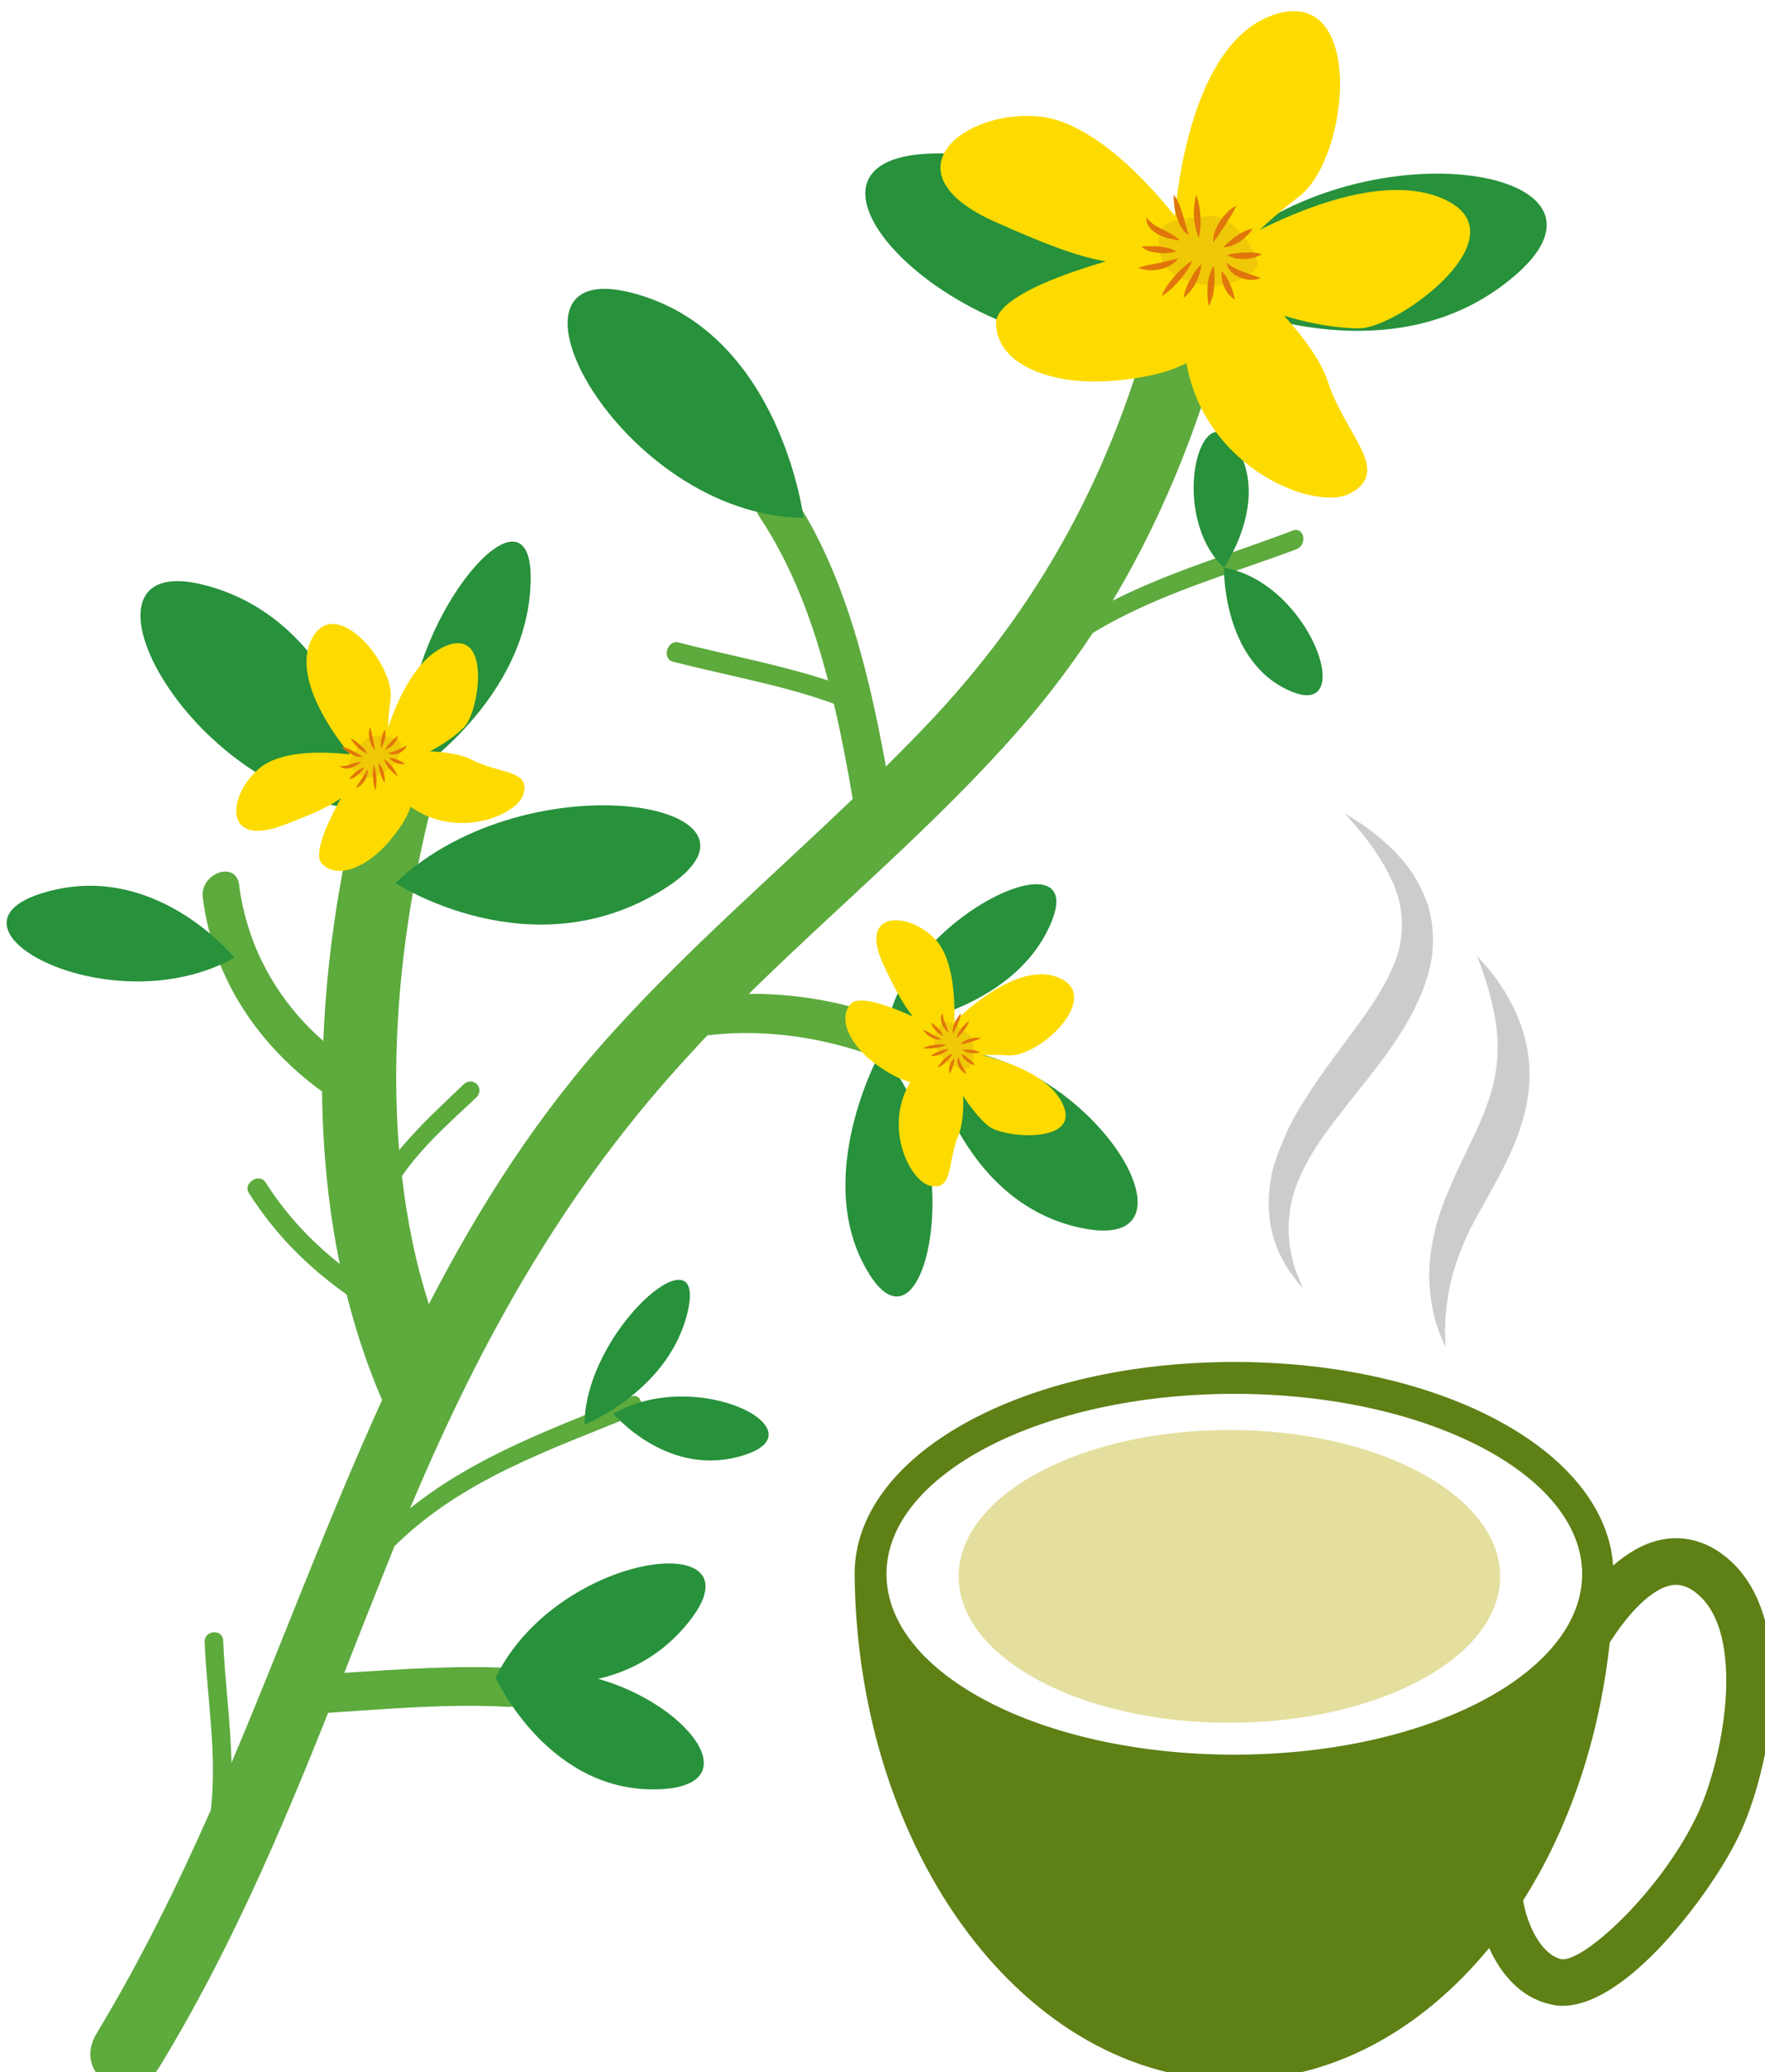 <?xml version="1.0" encoding="UTF-8" standalone="no"?>
<!-- Created with Inkscape (http://www.inkscape.org/) -->

<svg
   xmlns:dc="http://purl.org/dc/elements/1.1/"
   xmlns:cc="http://creativecommons.org/ns#"
   xmlns:rdf="http://www.w3.org/1999/02/22-rdf-syntax-ns#"
   xmlns:svg="http://www.w3.org/2000/svg"
   xmlns="http://www.w3.org/2000/svg"
   xmlns:sodipodi="http://sodipodi.sourceforge.net/DTD/sodipodi-0.dtd"
   xmlns:inkscape="http://www.inkscape.org/namespaces/inkscape"
   width="734.537mm"
   height="861.863mm"
   viewBox="0 0 734.537 861.862"
   version="1.1"
   id="svg8"
   inkscape:version="0.92.4 (5da689c313, 2019-01-14)"
   sodipodi:docname="Čaj třezalka nať.svg">
  <defs
     id="defs2">
    <style
       type="text/css"
       id="style2"><![CDATA[
    .fil4 {fill:#9C572E;fill-rule:nonzero}
    .fil5 {fill:#AF6E4E;fill-rule:nonzero}
    .fil2 {fill:#B6795C;fill-rule:nonzero}
    .fil6 {fill:#B89479;fill-rule:nonzero}
    .fil3 {fill:#E5AC81;fill-rule:nonzero}
    .fil0 {fill:#EFDBA8;fill-rule:nonzero}
    .fil1 {fill:#F4E7C9;fill-rule:nonzero}
   ]]></style>
    <style
       type="text/css"
       id="style2-5"><![CDATA[
    .fil0 {fill:#041928;fill-rule:nonzero}
    .fil1 {fill:#777167;fill-rule:nonzero}
   ]]></style>
    <style
       type="text/css"
       id="style2-51"><![CDATA[
    .fil1 {fill:#E6CEA3;fill-rule:nonzero}
    .fil0 {fill:#F7EEB7;fill-rule:nonzero}
   ]]></style>
    <style
       type="text/css"
       id="style2-9"><![CDATA[
    .fil1 {fill:#777167;fill-rule:nonzero}
    .fil0 {fill:#854D10;fill-rule:nonzero}
   ]]></style>
    <style
       type="text/css"
       id="style2-95"><![CDATA[
    .fil0 {fill:#631F34;fill-rule:nonzero}
    .fil1 {fill:#777167;fill-rule:nonzero}
   ]]></style>
    <style
       type="text/css"
       id="style2-7"><![CDATA[
    .fil1 {fill:#7C4411;fill-rule:nonzero}
    .fil2 {fill:#A0612D;fill-rule:nonzero}
    .fil0 {fill:#EDD9B2;fill-rule:nonzero}
    .fil3 {fill:#F4E9D7;fill-rule:nonzero}
   ]]></style>
    <style
       type="text/css"
       id="style2-0"><![CDATA[
    .fil3 {fill:#965E38;fill-rule:nonzero}
    .fil2 {fill:#BF8E6D;fill-rule:nonzero}
    .fil1 {fill:#D17E11;fill-rule:nonzero}
    .fil0 {fill:#FC9C11;fill-rule:nonzero}
    .fil4 {fill:#FF722C;fill-rule:nonzero}
   ]]></style>
    <style
       type="text/css"
       id="style2-70"><![CDATA[
    .fil6 {fill:#2B2A29}
    .fil3 {fill:#73A340}
    .fil2 {fill:#8EC458}
    .fil5 {fill:#C9321C}
    .fil1 {fill:#E8B313}
    .fil0 {fill:#EFB3A9}
    .fil4 {fill:#FC4218}
    .fil8 {fill:#653F32;fill-rule:nonzero}
    .fil7 {fill:#BA8E5D;fill-rule:nonzero}
   ]]></style>
    <style
       type="text/css"
       id="style2-52"><![CDATA[
    .fil5 {fill:#280604;fill-rule:nonzero}
    .fil3 {fill:#351302;fill-rule:nonzero}
    .fil4 {fill:#51180F;fill-rule:nonzero}
    .fil1 {fill:#59180E;fill-rule:nonzero}
    .fil2 {fill:#59250E;fill-rule:nonzero}
    .fil0 {fill:#843523;fill-rule:nonzero}
   ]]></style>
    <style
       type="text/css"
       id="style2-1"><![CDATA[
    .fil1 {fill:#BC976C;fill-rule:nonzero}
    .fil0 {fill:#CCAA79;fill-rule:nonzero}
    .fil3 {fill:#CCAA7A;fill-rule:nonzero}
    .fil11 {fill:#CEBCAA;fill-rule:nonzero}
    .fil2 {fill:#D7B985;fill-rule:nonzero}
    .fil10 {fill:#E0BF2D;fill-rule:nonzero}
    .fil5 {fill:#E0D2C1;fill-rule:nonzero}
    .fil8 {fill:#E8C142;fill-rule:nonzero}
    .fil6 {fill:#EDDECE;fill-rule:nonzero}
    .fil7 {fill:#F0DE8B;fill-rule:nonzero}
    .fil9 {fill:#F4E9E1;fill-rule:nonzero}
    .fil4 {fill:white;fill-rule:nonzero}
   ]]></style>
    <style
       type="text/css"
       id="style2-97"><![CDATA[
    .fil2 {fill:#63310F;fill-rule:nonzero}
    .fil0 {fill:#804215;fill-rule:nonzero}
    .fil1 {fill:#CE9E7E;fill-rule:nonzero}
   ]]></style>
    <style
       type="text/css"
       id="style2-91"><![CDATA[
    .fil6 {fill:#1C0F00;fill-rule:nonzero}
    .fil8 {fill:#3A1B05;fill-rule:nonzero}
    .fil3 {fill:#42210B;fill-rule:nonzero}
    .fil7 {fill:#542A0A;fill-rule:nonzero}
    .fil2 {fill:#5E3316;fill-rule:nonzero}
    .fil5 {fill:#CEBCAA;fill-rule:nonzero}
    .fil0 {fill:#E0D2C1;fill-rule:nonzero}
    .fil1 {fill:#EDDECE;fill-rule:nonzero}
    .fil4 {fill:#F4E9E1;fill-rule:nonzero}
   ]]></style>
    <style
       type="text/css"
       id="style2-08"><![CDATA[
    .fil0 {fill:#56210A;fill-rule:nonzero}
    .fil1 {fill:#84503E;fill-rule:nonzero}
    .fil4 {fill:#C2862E;fill-rule:nonzero}
    .fil3 {fill:#FCCC7E;fill-rule:nonzero}
    .fil5 {fill:#FFE1B6;fill-rule:nonzero}
    .fil2 {fill:#AD857D;fill-rule:nonzero;}
   ]]></style>
    <style
       type="text/css"
       id="style2-2"><![CDATA[
    .fil1 {fill:#CE9C5F;fill-rule:nonzero}
    .fil0 {fill:#E2BF7F;fill-rule:nonzero}
   ]]></style>
    <style
       type="text/css"
       id="style2-8"><![CDATA[
    .str0 {stroke:white;stroke-width:70.56}
    .fil1 {fill:#63441E;fill-rule:nonzero}
    .fil2 {fill:#A37440;fill-rule:nonzero}
    .fil4 {fill:#C4B73B;fill-rule:nonzero}
    .fil5 {fill:#D8CA68;fill-rule:nonzero}
    .fil3 {fill:#E8CB9C;fill-rule:nonzero}
    .fil6 {fill:#F4DDBD;fill-rule:nonzero}
    .fil0 {fill:white;fill-rule:nonzero}
   ]]></style>
    <style
       type="text/css"
       id="style2-19">
   <![CDATA[
    .fil0 {fill:#E4DF9E;fill-rule:nonzero}
    .fil1 {fill:#5E8015;fill-rule:nonzero}
    .fil2 {fill:#CCCCCC;fill-rule:nonzero}
    .fil5 {fill:#E0760B;fill-rule:nonzero}
    .fil4 {fill:#EFC807;fill-rule:nonzero}
    .fil3 {fill:#FDDB00;fill-rule:nonzero}
   ]]>
  </style>
    <style
       id="style1271"
       type="text/css">
   <![CDATA[
    .fil1 {fill:#009933}
    .fil2 {fill:#3737B0}
    .fil6 {fill:#49602E}
    .fil0 {fill:#663333}
    .fil7 {fill:#697F4B}
    .fil3 {fill:#B0B0FC}
    .fil5 {fill:#F5DBAB}
    .fil4 {fill:#F7E9CF}
   ]]>
  </style>
    <style
       type="text/css"
       id="style2-04">
   <![CDATA[
    .fil0 {fill:#E4DF9E;fill-rule:nonzero}
    .fil1 {fill:#5E8015;fill-rule:nonzero}
    .fil2 {fill:#CCCCCC;fill-rule:nonzero}
    .fil5 {fill:#E0760B;fill-rule:nonzero}
    .fil4 {fill:#EFC807;fill-rule:nonzero}
    .fil3 {fill:#FDDB00;fill-rule:nonzero}
   ]]>
  </style>
  </defs>
  <sodipodi:namedview
     id="base"
     pagecolor="#ffffff"
     bordercolor="#666666"
     borderopacity="1.0"
     inkscape:pageopacity="0.0"
     inkscape:pageshadow="2"
     inkscape:zoom="0.12374369"
     inkscape:cx="2634.5536"
     inkscape:cy="1649.2409"
     inkscape:document-units="mm"
     inkscape:current-layer="Vrstva_x0020_1-5"
     showgrid="false"
     inkscape:window-width="1920"
     inkscape:window-height="1001"
     inkscape:window-x="-9"
     inkscape:window-y="-9"
     inkscape:window-maximized="1" />
  <g
     inkscape:label="Vrstva 1"
     inkscape:groupmode="layer"
     id="layer1"
     transform="translate(1076.569,436.558)">
    <g
       transform="matrix(0.265,0,0,0.265,-2822.124,-3578.909)"
       id="Vrstva_x0020_1">
      <g
         id="_836759704" />
      <g
         transform="matrix(0.591,0,0,0.591,1981.232,4977.05)"
         id="Vrstva_x0020_1-1">
<path
   d="m 10948.293,12533.29 c 0,0 -237.542,-511.002 -696.593,-482.013 -460.175,29.025 172,644.632 696.593,482.013 z"
   style="fill:#27913b;fill-rule:nonzero;stroke-width:1.124"
   id="path9-1"
   class="fil1"
   inkscape:connector-curvature="0" />
<path
   d="m 10696.936,13323.619 c 171.368,-103.624 358.558,-153.782 540.567,-222.083 31.48,-11.747 20.87,-61.631 -9.649,-49.607 -160.153,61.066 -323.435,107.702 -478.13,185.95 144.459,-241.454 245.005,-503.878 312.195,-776.948 31.869,-132.35 -157.061,-170.106 -190.168,-37.073 -104.462,427.799 -290.53,795.675 -596.017,1122.918 -42.126,45.104 -84.66,88.009 -128.432,131.598 -46.308,-254.763 -110.598,-515.746 -247.257,-720.561 -35.056,-51.721 -123.777,7.021 -88.444,57.781 85.719,128.749 141.588,278.039 181.921,434.303 -129.305,-42.44 -264.829,-66.898 -397.586,-100.966 -30.066,-7.618 -44.733,43.313 -14.667,50.93 142.366,36.835 289.291,61.455 427.783,111.743 19.605,83.694 35.774,168.479 50.021,252.711 -210.034,201.757 -430.346,392.229 -628.048,608.984 -206.236,224.704 -364.031,472.723 -498.226,732.742 -35.212,-109.001 -58.323,-223.883 -71.679,-340.118 55.248,-79.829 127.356,-142.315 197.411,-208.514 24.638,-24.124 -8.12,-58.532 -33.718,-34.685 -59.047,56.881 -119.462,111.288 -170.966,174.504 -26.399,-316.672 15.374,-653.257 98.438,-963.381 35.029,-132.481 -153.901,-170.237 -189.206,-36.796 -62.017,229.813 -101.394,471.348 -110.821,710.062 -118.875,-103.956 -201.958,-245.474 -223.856,-415.16 -8.381,-64.852 -104.743,-30.163 -96.362,34.689 28.111,220.385 151.785,394.405 316.916,514.803 1.734,156.595 16.659,310.745 47.121,457.922 -76.246,-60.461 -142.446,-130.516 -197.621,-217.168 -16.567,-25.584 -61.27,3.169 -43.741,29.029 70.098,110.722 156.869,196.067 259.599,269.357 24.249,96.478 55.37,190.773 94.195,280.001 -143.926,315.492 -264.251,642.984 -400.358,963.85 -1.971,-108.794 -17.541,-217.342 -21.987,-324.767 -1.031,-32.557 -51.177,-28.266 -49.185,4.567 6.015,145.341 33.448,295.808 16.516,444.947 -89.432,202.146 -187.235,400.84 -302.467,591.394 -72.637,118.528 95.031,208.437 166.706,89.632 181.664,-298.381 319.14,-616.771 447.283,-938.889 159.086,-10.383 319.278,-24.608 475.989,-15.902 62.215,4.388 92.786,-98.157 29.333,-101.861 -153.274,-9.798 -307.555,1.968 -462.243,11.535 40.05,-102.937 81.06,-205.597 122.07,-308.258 3.728,-9.332 7.457,-18.665 11.185,-27.998 180.314,-178.055 416.327,-256.82 638.218,-347.977 30.519,-12.024 19.909,-61.908 -10.887,-48.923 -200.443,81.724 -411.31,156.283 -585.913,296.438 190.225,-450.97 414.69,-854.618 755.969,-1219.423 10.877,-12.477 22.716,-24.677 34.554,-36.877 234.669,-27.12 465.704,41.493 654.744,158.369 52.268,31.703 105.348,-62.279 53.08,-93.981 -173.126,-107.091 -383.005,-176.896 -598.118,-174.323 238.123,-234.253 495.158,-447.45 716.699,-700.006 72.837,-83.089 138.264,-169.352 197.24,-258.514 z"
   style="fill:#5daa3d;fill-rule:nonzero"
   id="path7"
   class="fil0"
   inkscape:connector-curvature="0" />
<path
   d="m 9928.491,13018.036 c 0,0 -61.736,-497.513 -458.361,-598.202 -397.586,-100.965 -30.22,592.787 458.361,598.202 z"
   style="fill:#27913b;fill-rule:nonzero"
   id="path9"
   class="fil1"
   inkscape:connector-curvature="0" />
<path
   d="m 11045.508,13150.311 c 0,0 -5.191,249.299 176.237,327.561 181.151,79.223 53.898,-288.345 -176.237,-327.561 z"
   style="fill:#27913b;fill-rule:nonzero"
   id="path15"
   class="fil1"
   inkscape:connector-curvature="0" />
<path
   d="m 9423.395,15397.171 c 0,0 147.159,175.579 349.493,108.97 202.058,-65.649 -129.725,-236.12 -349.493,-108.97 z"
   style="fill:#27913b;fill-rule:nonzero"
   id="path17"
   class="fil1"
   inkscape:connector-curvature="0" />
<path
   d="m 9346.412,15425.993 c 0,0 230.408,-91.825 275.637,-306.701 45.228,-214.875 -274.567,57.256 -275.637,306.701 z"
   style="fill:#27913b;fill-rule:nonzero"
   id="path19"
   class="fil1"
   inkscape:connector-curvature="0" />
<path
   d="m 8793.092,13795.189 c 0,0 -60.498,-498.196 -458.084,-599.162 -397.586,-100.966 -29.536,594.024 458.084,599.162 z"
   style="fill:#27913b;fill-rule:nonzero"
   id="path21"
   class="fil1"
   inkscape:connector-curvature="0" />
<path
   d="m 8843.789,13987.738 c 0,0 362.412,237.566 714.657,15.365 352.245,-222.202 -356.81,-354.587 -714.657,-15.365 z"
   style="fill:#27913b;fill-rule:nonzero"
   id="path23"
   class="fil1"
   inkscape:connector-curvature="0" />
<path
   d="m 8884.218,13702.798 c 0,0 314.43,-202.912 319.074,-518.97 5.881,-316.742 -389.631,167.729 -319.074,518.97 z"
   style="fill:#27913b;fill-rule:nonzero"
   id="path25"
   class="fil1"
   inkscape:connector-curvature="0" />
<path
   d="m 8416.182,14186.156 c 0,0 -213.182,-264.315 -511.587,-171.258 -299.366,92.781 184.563,352.853 511.587,171.258 z"
   style="fill:#27913b;fill-rule:nonzero"
   id="path27"
   class="fil1"
   inkscape:connector-curvature="0" />
<path
   d="m 9110.26,16097.882 c 0,0 143.157,315.954 445.531,295.844 303.611,-20.795 -96.281,-399.235 -445.531,-295.844 z"
   style="fill:#27913b;fill-rule:nonzero"
   id="path29"
   class="fil1"
   inkscape:connector-curvature="0" />
<path
   d="m 10256.176,14427.768 c 0,0 77.293,414.579 420.151,477.931 343.819,63.629 -3.902,-499.59 -420.151,-477.931 z"
   style="fill:#27913b;fill-rule:nonzero"
   id="path31"
   class="fil1"
   inkscape:connector-curvature="0" />
<path
   d="m 10130.739,14440.555 c 0,0 -184.623,333.951 -28.007,585.099 155.656,250.871 271.331,-349.567 28.007,-585.099 z"
   style="fill:#27913b;fill-rule:nonzero"
   id="path35"
   class="fil1"
   inkscape:connector-curvature="0" />
<path
   d="m 9110.26,16097.882 c 0,0 326.232,94.243 517.298,-153.141 192.013,-247.708 -353.571,-183.184 -517.298,153.141 z"
   style="fill:#27913b;fill-rule:nonzero;stroke-width:1"
   id="path27-0"
   class="fil1"
   inkscape:connector-curvature="0" />
<path
   d="m 11045.508,13150.311 c 0,0 125.011,-179.326 30.726,-324.635 -93.616,-145.875 -179.527,184.123 -30.726,324.635 z"
   style="fill:#27913b;fill-rule:nonzero;stroke-width:0.877"
   id="path15-5"
   class="fil1"
   inkscape:connector-curvature="0" />
<path
   d="m 10150.404,14372.266 c 0,0 335.315,-38.052 436.083,-279.636 101.062,-240.749 -391.001,-16.443 -436.083,279.636 z"
   style="fill:#27913b;fill-rule:nonzero;stroke-width:0.884"
   id="path35-2"
   class="fil1"
   inkscape:connector-curvature="0" />

 
 
 <path
   d="m 10951.686,12412.152 c 0,0 511.591,269.929 868.653,-38.983 357.959,-309.639 -541.068,-419.836 -868.653,38.983 z"
   style="fill:#27913b;fill-rule:nonzero;stroke-width:1.154"
   id="path9-0"
   class="fil1"
   inkscape:connector-curvature="0" />
<g
   transform="matrix(0.396,0.114,-0.114,0.396,8577.533,5603.006)"
   id="Vrstva_x0020_1_0">

  <path
   d="m 10054,13976 c 0,0 -707,-591 -1188,-496 -482,95 -844,623 -79,730 766,108 980,73 1267,-234 z"
   style="fill:#fddb00;fill-rule:nonzero"
   id="path20"
   class="fil3"
   inkscape:connector-curvature="0" />

  <path
   d="m 10207,14003 c 0,0 712,288 925,600 213,312 558,439 341,654 -217,216 -1291,67 -1367,-977 0,0 -89,-282 101,-277 z"
   style="fill:#fddb00;fill-rule:nonzero"
   id="path22"
   class="fil3"
   inkscape:connector-curvature="0" />

  <path
   d="m 9911,13951 c 0,0 -284,-1160 232,-1519 516,-359 729,747 484,1077 -246,330 -292,523 -390,601 0,0 -156,39 -326,-159 z"
   style="fill:#fddb00;fill-rule:nonzero"
   id="path24"
   class="fil3"
   inkscape:connector-curvature="0" />

  <path
   d="m 10186,14048 c 0,0 722,-846 1320,-782 598,63 -24,876 -267,952 -244,75 -902,126 -1053,-170 z"
   style="fill:#fddb00;fill-rule:nonzero"
   id="path26"
   class="fil3"
   inkscape:connector-curvature="0" />

  <path
   d="m 9860,14070 c 0,0 -955,515 -886,764 69,250 442,298 833,148 539,-208 554,-420 561,-597 l -43,-289 z"
   style="fill:#fddb00;fill-rule:nonzero"
   id="path28"
   class="fil3"
   inkscape:connector-curvature="0" />

  <path
   d="m 10126,13787 c -50,14 -265,90 -291,156 -26,65 29,206 110,252 81,46 156,43 273,29 117,-14 271,-145 272,-211 1,-67 -233,-265 -364,-226 z"
   style="fill:#efc807;fill-rule:nonzero"
   id="path30"
   class="fil4"
   inkscape:connector-curvature="0" />

  <path
   d="m 10078,13944 c 0,0 -13,-13 -26,-35 -15,-22 -30,-53 -41,-85 -12,-33 -19,-67 -22,-93 -4,-26 -3,-45 -3,-45 0,0 13,14 25,37 13,22 28,54 38,86 12,32 21,65 25,91 4,26 4,44 4,44 z"
   style="fill:#e0760b;fill-rule:nonzero"
   id="path32"
   class="fil5"
   inkscape:connector-curvature="0" />

  <path
   d="m 10254,13680 c 0,0 -1,5 -2,12 -2,8 -4,20 -7,33 -3,13 -6,27 -11,43 -5,15 -9,32 -14,48 -5,16 -10,33 -15,48 -2,7 -5,15 -7,22 -2,7 -5,13 -7,20 -4,12 -8,23 -11,30 -2,8 -5,12 -5,12 0,0 -1,-4 -3,-12 -1,-8 -4,-20 -5,-33 -1,-14 -1,-30 2,-47 1,-9 2,-17 4,-26 2,-9 5,-18 7,-26 6,-17 12,-35 20,-50 7,-15 15,-29 23,-39 8,-12 16,-20 21,-26 6,-6 10,-9 10,-9 z"
   style="fill:#e0760b;fill-rule:nonzero"
   id="path34"
   class="fil5"
   inkscape:connector-curvature="0" />

  <path
   d="m 10248,13960 c 0,0 6,-16 17,-33 3,-4 7,-9 10,-14 3,-5 7,-10 10,-16 7,-11 15,-21 24,-31 17,-22 37,-41 55,-54 17,-13 31,-19 31,-19 0,0 -3,16 -12,34 -10,20 -24,44 -42,66 -9,11 -20,21 -30,30 -5,5 -10,9 -15,13 -5,3 -10,6 -14,8 -19,11 -34,16 -34,16 z"
   style="fill:#e0760b;fill-rule:nonzero"
   id="path36"
   class="fil5"
   inkscape:connector-curvature="0" />

  <path
   d="m 10285,14002 c 0,0 13,-10 32,-19 5,-2 10,-5 17,-7 5,-2 10,-5 17,-8 12,-5 24,-9 37,-13 26,-10 53,-16 74,-19 21,-3 37,-2 37,-2 0,0 -10,12 -28,24 -8,7 -19,14 -31,20 -12,6 -26,12 -39,17 -14,3 -28,7 -42,10 -7,0 -13,2 -20,2 -5,0 -12,0 -17,-1 -21,0 -37,-4 -37,-4 z"
   style="fill:#e0760b;fill-rule:nonzero"
   id="path38"
   class="fil5"
   inkscape:connector-curvature="0" />

  <path
   d="m 10079,14099 c 0,0 -2,20 -9,48 -7,27 -20,63 -36,97 -16,35 -35,67 -52,91 -16,23 -30,37 -30,37 0,0 1,-20 8,-47 7,-29 20,-64 36,-98 16,-35 35,-67 52,-90 16,-24 31,-38 31,-38 z"
   style="fill:#e0760b;fill-rule:nonzero"
   id="path40"
   class="fil5"
   inkscape:connector-curvature="0" />

  <path
   d="m 10141,14105 c 0,0 4,17 5,41 2,23 0,53 -5,84 -8,30 -18,60 -29,81 -11,21 -21,34 -21,34 0,0 -3,-17 -3,-40 0,-23 4,-53 11,-82 5,-31 14,-60 24,-82 8,-22 18,-36 18,-36 z"
   style="fill:#e0760b;fill-rule:nonzero"
   id="path42"
   class="fil5"
   inkscape:connector-curvature="0" />

  <path
   d="m 10220,14093 c 0,0 8,16 16,39 3,6 4,12 6,19 2,7 5,14 7,21 4,14 8,30 11,46 3,15 5,31 7,47 2,15 2,30 0,43 0,25 -5,42 -5,42 0,0 -10,-15 -18,-39 -9,-23 -19,-53 -26,-85 -3,-17 -5,-34 -6,-49 0,-8 -1,-15 -1,-22 1,-8 1,-14 1,-20 3,-25 8,-42 8,-42 z"
   style="fill:#e0760b;fill-rule:nonzero"
   id="path44"
   class="fil5"
   inkscape:connector-curvature="0" />

  <path
   d="m 10011,13948 c 0,0 -5,-2 -12,-5 -3,-2 -8,-4 -13,-6 -5,-2 -11,-5 -16,-9 -5,-5 -11,-9 -18,-15 -6,-5 -12,-11 -17,-17 -12,-13 -22,-28 -32,-42 -20,-31 -34,-62 -43,-87 -5,-13 -9,-24 -11,-31 -2,-8 -3,-13 -3,-13 0,0 4,4 10,9 6,5 15,11 24,21 19,21 40,49 58,78 4,7 9,15 14,21 3,8 8,15 12,21 5,7 8,14 12,20 4,6 8,11 11,17 3,6 6,11 9,15 4,4 6,9 8,12 5,7 7,11 7,11 z"
   style="fill:#e0760b;fill-rule:nonzero"
   id="path46"
   class="fil5"
   inkscape:connector-curvature="0" />

  <path
   d="m 9964,13995 c 0,0 -5,1 -12,3 -8,0 -18,2 -31,3 -26,2 -60,4 -95,-3 -16,-3 -35,-8 -50,-16 -8,-4 -15,-8 -22,-13 -6,-5 -12,-10 -16,-16 -2,-2 -5,-5 -7,-7 -1,-3 -3,-6 -4,-8 -3,-5 -5,-9 -6,-13 -3,-7 -4,-12 -4,-12 0,0 4,3 10,7 3,2 7,4 11,7 4,2 10,5 15,7 10,5 23,10 36,14 7,1 15,3 22,5 7,2 15,3 23,4 31,6 65,12 89,20 26,8 41,18 41,18 z"
   style="fill:#e0760b;fill-rule:nonzero"
   id="path48"
   class="fil5"
   inkscape:connector-curvature="0" />

  <path
   d="m 9963,14069 c 0,0 -13,10 -33,18 -20,10 -47,19 -75,24 -14,3 -29,4 -42,5 -7,0 -14,1 -20,0 -7,-1 -12,-2 -18,-2 -22,-4 -36,-10 -36,-10 0,0 14,-8 34,-14 5,-2 10,-4 16,-5 6,-1 12,-4 19,-6 12,-4 26,-6 40,-9 27,-5 56,-8 78,-6 22,1 37,5 37,5 z"
   style="fill:#e0760b;fill-rule:nonzero"
   id="path50"
   class="fil5"
   inkscape:connector-curvature="0" />

  <path
   d="m 10294,14052 c 0,0 4,1 12,3 3,1 7,2 11,4 5,3 10,4 16,5 6,1 11,3 17,4 6,2 13,2 19,4 7,1 14,2 21,2 7,1 14,2 21,3 8,0 15,0 23,1 7,1 14,1 21,1 7,0 15,1 21,1 7,0 13,0 19,1 12,1 22,1 29,2 8,1 11,2 11,2 0,0 -3,2 -9,6 -6,4 -16,9 -27,14 -6,2 -12,4 -19,6 -7,3 -15,3 -22,5 -8,1 -16,3 -25,3 -8,0 -16,0 -25,0 -8,-2 -17,-3 -25,-5 -9,-1 -16,-4 -24,-7 -7,-3 -15,-6 -21,-10 -7,-5 -12,-9 -17,-13 -3,-2 -6,-4 -8,-5 -2,-3 -3,-5 -5,-7 -3,-4 -6,-7 -7,-10 -5,-7 -7,-10 -7,-10 z"
   style="fill:#e0760b;fill-rule:nonzero"
   id="path52"
   class="fil5"
   inkscape:connector-curvature="0" />

  <path
   d="m 10280,14110 c 0,0 14,7 28,20 4,3 8,6 12,11 4,3 8,7 12,11 9,8 17,17 24,27 8,9 16,19 22,28 4,5 6,10 10,14 3,5 6,9 8,13 10,16 15,30 15,30 0,0 -13,-3 -31,-13 -5,-2 -9,-5 -14,-8 -5,-2 -10,-7 -15,-10 -9,-9 -19,-18 -27,-27 -8,-11 -15,-22 -22,-32 -6,-11 -10,-22 -13,-31 -7,-19 -9,-33 -9,-33 z"
   style="fill:#e0760b;fill-rule:nonzero"
   id="path54"
   class="fil5"
   inkscape:connector-curvature="0" />

  <path
   d="m 9987,14110 c 0,0 -2,4 -5,11 -2,4 -3,8 -6,13 -2,5 -6,10 -10,15 -4,5 -9,11 -14,17 -5,6 -12,11 -18,16 -12,12 -27,21 -42,29 -9,4 -17,8 -25,11 -7,4 -16,6 -24,9 -15,5 -30,7 -44,8 -12,2 -23,2 -31,1 -8,0 -12,-1 -12,-1 0,0 3,-3 10,-6 6,-5 15,-10 27,-17 5,-3 11,-6 17,-9 6,-3 13,-8 20,-11 6,-4 13,-7 21,-10 7,-5 14,-8 21,-12 7,-3 14,-7 21,-11 7,-3 14,-7 20,-11 7,-4 14,-7 19,-10 6,-4 12,-7 17,-10 5,-3 11,-6 15,-9 5,-3 8,-5 11,-7 7,-4 12,-6 12,-6 z"
   style="fill:#e0760b;fill-rule:nonzero"
   id="path56"
   class="fil5"
   inkscape:connector-curvature="0" />

 </g>

<g
   transform="matrix(0.114,0.174,-0.174,0.114,11611.765,11056.255)"
   id="Vrstva_x0020_1_0-6">
  <path
     d="m 10054,13976 c 0,0 -707,-591 -1188,-496 -482,95 -844,623 -79,730 766,108 980,73 1267,-234 z"
     style="fill:#fddb00;fill-rule:nonzero"
     id="path20-5"
     class="fil3"
     inkscape:connector-curvature="0" />
  <path
     d="m 10207,14003 c 0,0 712,288 925,600 213,312 558,439 341,654 -217,216 -1291,67 -1367,-977 0,0 -89,-282 101,-277 z"
     style="fill:#fddb00;fill-rule:nonzero"
     id="path22-2"
     class="fil3"
     inkscape:connector-curvature="0" />
  <path
     d="m 9911,13951 c 0,0 -284,-1160 232,-1519 516,-359 729,747 484,1077 -246,330 -292,523 -390,601 0,0 -156,39 -326,-159 z"
     style="fill:#fddb00;fill-rule:nonzero"
     id="path24-9"
     class="fil3"
     inkscape:connector-curvature="0" />
  <path
     d="m 10186,14048 c 0,0 722,-846 1320,-782 598,63 -24,876 -267,952 -244,75 -902,126 -1053,-170 z"
     style="fill:#fddb00;fill-rule:nonzero"
     id="path26-1"
     class="fil3"
     inkscape:connector-curvature="0" />
  <path
     d="m 9860,14070 c 0,0 -955,515 -886,764 69,250 442,298 833,148 539,-208 554,-420 561,-597 l -43,-289 z"
     style="fill:#fddb00;fill-rule:nonzero"
     id="path28-2"
     class="fil3"
     inkscape:connector-curvature="0" />
  <path
     d="m 10126,13787 c -50,14 -265,90 -291,156 -26,65 29,206 110,252 81,46 156,43 273,29 117,-14 271,-145 272,-211 1,-67 -233,-265 -364,-226 z"
     style="fill:#efc807;fill-rule:nonzero"
     id="path30-6"
     class="fil4"
     inkscape:connector-curvature="0" />
  <path
     d="m 10078,13944 c 0,0 -13,-13 -26,-35 -15,-22 -30,-53 -41,-85 -12,-33 -19,-67 -22,-93 -4,-26 -3,-45 -3,-45 0,0 13,14 25,37 13,22 28,54 38,86 12,32 21,65 25,91 4,26 4,44 4,44 z"
     style="fill:#e0760b;fill-rule:nonzero"
     id="path32-9"
     class="fil5"
     inkscape:connector-curvature="0" />
  <path
     d="m 10254,13680 c 0,0 -1,5 -2,12 -2,8 -4,20 -7,33 -3,13 -6,27 -11,43 -5,15 -9,32 -14,48 -5,16 -10,33 -15,48 -2,7 -5,15 -7,22 -2,7 -5,13 -7,20 -4,12 -8,23 -11,30 -2,8 -5,12 -5,12 0,0 -1,-4 -3,-12 -1,-8 -4,-20 -5,-33 -1,-14 -1,-30 2,-47 1,-9 2,-17 4,-26 2,-9 5,-18 7,-26 6,-17 12,-35 20,-50 7,-15 15,-29 23,-39 8,-12 16,-20 21,-26 6,-6 10,-9 10,-9 z"
     style="fill:#e0760b;fill-rule:nonzero"
     id="path34-3"
     class="fil5"
     inkscape:connector-curvature="0" />
  <path
     d="m 10248,13960 c 0,0 6,-16 17,-33 3,-4 7,-9 10,-14 3,-5 7,-10 10,-16 7,-11 15,-21 24,-31 17,-22 37,-41 55,-54 17,-13 31,-19 31,-19 0,0 -3,16 -12,34 -10,20 -24,44 -42,66 -9,11 -20,21 -30,30 -5,5 -10,9 -15,13 -5,3 -10,6 -14,8 -19,11 -34,16 -34,16 z"
     style="fill:#e0760b;fill-rule:nonzero"
     id="path36-5"
     class="fil5"
     inkscape:connector-curvature="0" />
  <path
     d="m 10285,14002 c 0,0 13,-10 32,-19 5,-2 10,-5 17,-7 5,-2 10,-5 17,-8 12,-5 24,-9 37,-13 26,-10 53,-16 74,-19 21,-3 37,-2 37,-2 0,0 -10,12 -28,24 -8,7 -19,14 -31,20 -12,6 -26,12 -39,17 -14,3 -28,7 -42,10 -7,0 -13,2 -20,2 -5,0 -12,0 -17,-1 -21,0 -37,-4 -37,-4 z"
     style="fill:#e0760b;fill-rule:nonzero"
     id="path38-4"
     class="fil5"
     inkscape:connector-curvature="0" />
  <path
     d="m 10079,14099 c 0,0 -2,20 -9,48 -7,27 -20,63 -36,97 -16,35 -35,67 -52,91 -16,23 -30,37 -30,37 0,0 1,-20 8,-47 7,-29 20,-64 36,-98 16,-35 35,-67 52,-90 16,-24 31,-38 31,-38 z"
     style="fill:#e0760b;fill-rule:nonzero"
     id="path40-2"
     class="fil5"
     inkscape:connector-curvature="0" />
  <path
     d="m 10141,14105 c 0,0 4,17 5,41 2,23 0,53 -5,84 -8,30 -18,60 -29,81 -11,21 -21,34 -21,34 0,0 -3,-17 -3,-40 0,-23 4,-53 11,-82 5,-31 14,-60 24,-82 8,-22 18,-36 18,-36 z"
     style="fill:#e0760b;fill-rule:nonzero"
     id="path42-8"
     class="fil5"
     inkscape:connector-curvature="0" />
  <path
     d="m 10220,14093 c 0,0 8,16 16,39 3,6 4,12 6,19 2,7 5,14 7,21 4,14 8,30 11,46 3,15 5,31 7,47 2,15 2,30 0,43 0,25 -5,42 -5,42 0,0 -10,-15 -18,-39 -9,-23 -19,-53 -26,-85 -3,-17 -5,-34 -6,-49 0,-8 -1,-15 -1,-22 1,-8 1,-14 1,-20 3,-25 8,-42 8,-42 z"
     style="fill:#e0760b;fill-rule:nonzero"
     id="path44-7"
     class="fil5"
     inkscape:connector-curvature="0" />
  <path
     d="m 10011,13948 c 0,0 -5,-2 -12,-5 -3,-2 -8,-4 -13,-6 -5,-2 -11,-5 -16,-9 -5,-5 -11,-9 -18,-15 -6,-5 -12,-11 -17,-17 -12,-13 -22,-28 -32,-42 -20,-31 -34,-62 -43,-87 -5,-13 -9,-24 -11,-31 -2,-8 -3,-13 -3,-13 0,0 4,4 10,9 6,5 15,11 24,21 19,21 40,49 58,78 4,7 9,15 14,21 3,8 8,15 12,21 5,7 8,14 12,20 4,6 8,11 11,17 3,6 6,11 9,15 4,4 6,9 8,12 5,7 7,11 7,11 z"
     style="fill:#e0760b;fill-rule:nonzero"
     id="path46-8"
     class="fil5"
     inkscape:connector-curvature="0" />
  <path
     d="m 9964,13995 c 0,0 -5,1 -12,3 -8,0 -18,2 -31,3 -26,2 -60,4 -95,-3 -16,-3 -35,-8 -50,-16 -8,-4 -15,-8 -22,-13 -6,-5 -12,-10 -16,-16 -2,-2 -5,-5 -7,-7 -1,-3 -3,-6 -4,-8 -3,-5 -5,-9 -6,-13 -3,-7 -4,-12 -4,-12 0,0 4,3 10,7 3,2 7,4 11,7 4,2 10,5 15,7 10,5 23,10 36,14 7,1 15,3 22,5 7,2 15,3 23,4 31,6 65,12 89,20 26,8 41,18 41,18 z"
     style="fill:#e0760b;fill-rule:nonzero"
     id="path48-6"
     class="fil5"
     inkscape:connector-curvature="0" />
  <path
     d="m 9963,14069 c 0,0 -13,10 -33,18 -20,10 -47,19 -75,24 -14,3 -29,4 -42,5 -7,0 -14,1 -20,0 -7,-1 -12,-2 -18,-2 -22,-4 -36,-10 -36,-10 0,0 14,-8 34,-14 5,-2 10,-4 16,-5 6,-1 12,-4 19,-6 12,-4 26,-6 40,-9 27,-5 56,-8 78,-6 22,1 37,5 37,5 z"
     style="fill:#e0760b;fill-rule:nonzero"
     id="path50-4"
     class="fil5"
     inkscape:connector-curvature="0" />
  <path
     d="m 10294,14052 c 0,0 4,1 12,3 3,1 7,2 11,4 5,3 10,4 16,5 6,1 11,3 17,4 6,2 13,2 19,4 7,1 14,2 21,2 7,1 14,2 21,3 8,0 15,0 23,1 7,1 14,1 21,1 7,0 15,1 21,1 7,0 13,0 19,1 12,1 22,1 29,2 8,1 11,2 11,2 0,0 -3,2 -9,6 -6,4 -16,9 -27,14 -6,2 -12,4 -19,6 -7,3 -15,3 -22,5 -8,1 -16,3 -25,3 -8,0 -16,0 -25,0 -8,-2 -17,-3 -25,-5 -9,-1 -16,-4 -24,-7 -7,-3 -15,-6 -21,-10 -7,-5 -12,-9 -17,-13 -3,-2 -6,-4 -8,-5 -2,-3 -3,-5 -5,-7 -3,-4 -6,-7 -7,-10 -5,-7 -7,-10 -7,-10 z"
     style="fill:#e0760b;fill-rule:nonzero"
     id="path52-4"
     class="fil5"
     inkscape:connector-curvature="0" />
  <path
     d="m 10280,14110 c 0,0 14,7 28,20 4,3 8,6 12,11 4,3 8,7 12,11 9,8 17,17 24,27 8,9 16,19 22,28 4,5 6,10 10,14 3,5 6,9 8,13 10,16 15,30 15,30 0,0 -13,-3 -31,-13 -5,-2 -9,-5 -14,-8 -5,-2 -10,-7 -15,-10 -9,-9 -19,-18 -27,-27 -8,-11 -15,-22 -22,-32 -6,-11 -10,-22 -13,-31 -7,-19 -9,-33 -9,-33 z"
     style="fill:#e0760b;fill-rule:nonzero"
     id="path54-6"
     class="fil5"
     inkscape:connector-curvature="0" />
  <path
     d="m 9987,14110 c 0,0 -2,4 -5,11 -2,4 -3,8 -6,13 -2,5 -6,10 -10,15 -4,5 -9,11 -14,17 -5,6 -12,11 -18,16 -12,12 -27,21 -42,29 -9,4 -17,8 -25,11 -7,4 -16,6 -24,9 -15,5 -30,7 -44,8 -12,2 -23,2 -31,1 -8,0 -12,-1 -12,-1 0,0 3,-3 10,-6 6,-5 15,-10 27,-17 5,-3 11,-6 17,-9 6,-3 13,-8 20,-11 6,-4 13,-7 21,-10 7,-5 14,-8 21,-12 7,-3 14,-7 21,-11 7,-3 14,-7 20,-11 7,-4 14,-7 19,-10 6,-4 12,-7 17,-10 5,-3 11,-6 15,-9 5,-3 8,-5 11,-7 7,-4 12,-6 12,-6 z"
     style="fill:#e0760b;fill-rule:nonzero"
     id="path56-1"
     class="fil5"
     inkscape:connector-curvature="0" />
</g>
<g
   transform="matrix(0.196,-0.107,0.107,0.196,5302.646,11989.455)"
   id="Vrstva_x0020_1_0-6-4">
  <path
     d="m 10054,13976 c 0,0 -707,-591 -1188,-496 -482,95 -844,623 -79,730 766,108 980,73 1267,-234 z"
     style="fill:#fddb00;fill-rule:nonzero"
     id="path20-5-4"
     class="fil3"
     inkscape:connector-curvature="0" />
  <path
     d="m 10207,14003 c 0,0 712,288 925,600 213,312 558,439 341,654 -217,216 -1291,67 -1367,-977 0,0 -89,-282 101,-277 z"
     style="fill:#fddb00;fill-rule:nonzero"
     id="path22-2-8"
     class="fil3"
     inkscape:connector-curvature="0" />
  <path
     d="m 9911,13951 c 0,0 -284,-1160 232,-1519 516,-359 729,747 484,1077 -246,330 -292,523 -390,601 0,0 -156,39 -326,-159 z"
     style="fill:#fddb00;fill-rule:nonzero"
     id="path24-9-7"
     class="fil3"
     inkscape:connector-curvature="0" />
  <path
     d="m 10186,14048 c 0,0 722,-846 1320,-782 598,63 -24,876 -267,952 -244,75 -902,126 -1053,-170 z"
     style="fill:#fddb00;fill-rule:nonzero"
     id="path26-1-9"
     class="fil3"
     inkscape:connector-curvature="0" />
  <path
     d="m 9860,14070 c 0,0 -955,515 -886,764 69,250 442,298 833,148 539,-208 554,-420 561,-597 l -43,-289 z"
     style="fill:#fddb00;fill-rule:nonzero"
     id="path28-2-2"
     class="fil3"
     inkscape:connector-curvature="0" />
  <path
     d="m 10126,13787 c -50,14 -265,90 -291,156 -26,65 29,206 110,252 81,46 156,43 273,29 117,-14 271,-145 272,-211 1,-67 -233,-265 -364,-226 z"
     style="fill:#efc807;fill-rule:nonzero"
     id="path30-6-1"
     class="fil4"
     inkscape:connector-curvature="0" />
  <path
     d="m 10078,13944 c 0,0 -13,-13 -26,-35 -15,-22 -30,-53 -41,-85 -12,-33 -19,-67 -22,-93 -4,-26 -3,-45 -3,-45 0,0 13,14 25,37 13,22 28,54 38,86 12,32 21,65 25,91 4,26 4,44 4,44 z"
     style="fill:#e0760b;fill-rule:nonzero"
     id="path32-9-7"
     class="fil5"
     inkscape:connector-curvature="0" />
  <path
     d="m 10254,13680 c 0,0 -1,5 -2,12 -2,8 -4,20 -7,33 -3,13 -6,27 -11,43 -5,15 -9,32 -14,48 -5,16 -10,33 -15,48 -2,7 -5,15 -7,22 -2,7 -5,13 -7,20 -4,12 -8,23 -11,30 -2,8 -5,12 -5,12 0,0 -1,-4 -3,-12 -1,-8 -4,-20 -5,-33 -1,-14 -1,-30 2,-47 1,-9 2,-17 4,-26 2,-9 5,-18 7,-26 6,-17 12,-35 20,-50 7,-15 15,-29 23,-39 8,-12 16,-20 21,-26 6,-6 10,-9 10,-9 z"
     style="fill:#e0760b;fill-rule:nonzero"
     id="path34-3-8"
     class="fil5"
     inkscape:connector-curvature="0" />
  <path
     d="m 10248,13960 c 0,0 6,-16 17,-33 3,-4 7,-9 10,-14 3,-5 7,-10 10,-16 7,-11 15,-21 24,-31 17,-22 37,-41 55,-54 17,-13 31,-19 31,-19 0,0 -3,16 -12,34 -10,20 -24,44 -42,66 -9,11 -20,21 -30,30 -5,5 -10,9 -15,13 -5,3 -10,6 -14,8 -19,11 -34,16 -34,16 z"
     style="fill:#e0760b;fill-rule:nonzero"
     id="path36-5-3"
     class="fil5"
     inkscape:connector-curvature="0" />
  <path
     d="m 10285,14002 c 0,0 13,-10 32,-19 5,-2 10,-5 17,-7 5,-2 10,-5 17,-8 12,-5 24,-9 37,-13 26,-10 53,-16 74,-19 21,-3 37,-2 37,-2 0,0 -10,12 -28,24 -8,7 -19,14 -31,20 -12,6 -26,12 -39,17 -14,3 -28,7 -42,10 -7,0 -13,2 -20,2 -5,0 -12,0 -17,-1 -21,0 -37,-4 -37,-4 z"
     style="fill:#e0760b;fill-rule:nonzero"
     id="path38-4-6"
     class="fil5"
     inkscape:connector-curvature="0" />
  <path
     d="m 10079,14099 c 0,0 -2,20 -9,48 -7,27 -20,63 -36,97 -16,35 -35,67 -52,91 -16,23 -30,37 -30,37 0,0 1,-20 8,-47 7,-29 20,-64 36,-98 16,-35 35,-67 52,-90 16,-24 31,-38 31,-38 z"
     style="fill:#e0760b;fill-rule:nonzero"
     id="path40-2-7"
     class="fil5"
     inkscape:connector-curvature="0" />
  <path
     d="m 10141,14105 c 0,0 4,17 5,41 2,23 0,53 -5,84 -8,30 -18,60 -29,81 -11,21 -21,34 -21,34 0,0 -3,-17 -3,-40 0,-23 4,-53 11,-82 5,-31 14,-60 24,-82 8,-22 18,-36 18,-36 z"
     style="fill:#e0760b;fill-rule:nonzero"
     id="path42-8-0"
     class="fil5"
     inkscape:connector-curvature="0" />
  <path
     d="m 10220,14093 c 0,0 8,16 16,39 3,6 4,12 6,19 2,7 5,14 7,21 4,14 8,30 11,46 3,15 5,31 7,47 2,15 2,30 0,43 0,25 -5,42 -5,42 0,0 -10,-15 -18,-39 -9,-23 -19,-53 -26,-85 -3,-17 -5,-34 -6,-49 0,-8 -1,-15 -1,-22 1,-8 1,-14 1,-20 3,-25 8,-42 8,-42 z"
     style="fill:#e0760b;fill-rule:nonzero"
     id="path44-7-5"
     class="fil5"
     inkscape:connector-curvature="0" />
  <path
     d="m 10011,13948 c 0,0 -5,-2 -12,-5 -3,-2 -8,-4 -13,-6 -5,-2 -11,-5 -16,-9 -5,-5 -11,-9 -18,-15 -6,-5 -12,-11 -17,-17 -12,-13 -22,-28 -32,-42 -20,-31 -34,-62 -43,-87 -5,-13 -9,-24 -11,-31 -2,-8 -3,-13 -3,-13 0,0 4,4 10,9 6,5 15,11 24,21 19,21 40,49 58,78 4,7 9,15 14,21 3,8 8,15 12,21 5,7 8,14 12,20 4,6 8,11 11,17 3,6 6,11 9,15 4,4 6,9 8,12 5,7 7,11 7,11 z"
     style="fill:#e0760b;fill-rule:nonzero"
     id="path46-8-9"
     class="fil5"
     inkscape:connector-curvature="0" />
  <path
     d="m 9964,13995 c 0,0 -5,1 -12,3 -8,0 -18,2 -31,3 -26,2 -60,4 -95,-3 -16,-3 -35,-8 -50,-16 -8,-4 -15,-8 -22,-13 -6,-5 -12,-10 -16,-16 -2,-2 -5,-5 -7,-7 -1,-3 -3,-6 -4,-8 -3,-5 -5,-9 -6,-13 -3,-7 -4,-12 -4,-12 0,0 4,3 10,7 3,2 7,4 11,7 4,2 10,5 15,7 10,5 23,10 36,14 7,1 15,3 22,5 7,2 15,3 23,4 31,6 65,12 89,20 26,8 41,18 41,18 z"
     style="fill:#e0760b;fill-rule:nonzero"
     id="path48-6-7"
     class="fil5"
     inkscape:connector-curvature="0" />
  <path
     d="m 9963,14069 c 0,0 -13,10 -33,18 -20,10 -47,19 -75,24 -14,3 -29,4 -42,5 -7,0 -14,1 -20,0 -7,-1 -12,-2 -18,-2 -22,-4 -36,-10 -36,-10 0,0 14,-8 34,-14 5,-2 10,-4 16,-5 6,-1 12,-4 19,-6 12,-4 26,-6 40,-9 27,-5 56,-8 78,-6 22,1 37,5 37,5 z"
     style="fill:#e0760b;fill-rule:nonzero"
     id="path50-4-0"
     class="fil5"
     inkscape:connector-curvature="0" />
  <path
     d="m 10294,14052 c 0,0 4,1 12,3 3,1 7,2 11,4 5,3 10,4 16,5 6,1 11,3 17,4 6,2 13,2 19,4 7,1 14,2 21,2 7,1 14,2 21,3 8,0 15,0 23,1 7,1 14,1 21,1 7,0 15,1 21,1 7,0 13,0 19,1 12,1 22,1 29,2 8,1 11,2 11,2 0,0 -3,2 -9,6 -6,4 -16,9 -27,14 -6,2 -12,4 -19,6 -7,3 -15,3 -22,5 -8,1 -16,3 -25,3 -8,0 -16,0 -25,0 -8,-2 -17,-3 -25,-5 -9,-1 -16,-4 -24,-7 -7,-3 -15,-6 -21,-10 -7,-5 -12,-9 -17,-13 -3,-2 -6,-4 -8,-5 -2,-3 -3,-5 -5,-7 -3,-4 -6,-7 -7,-10 -5,-7 -7,-10 -7,-10 z"
     style="fill:#e0760b;fill-rule:nonzero"
     id="path52-4-5"
     class="fil5"
     inkscape:connector-curvature="0" />
  <path
     d="m 10280,14110 c 0,0 14,7 28,20 4,3 8,6 12,11 4,3 8,7 12,11 9,8 17,17 24,27 8,9 16,19 22,28 4,5 6,10 10,14 3,5 6,9 8,13 10,16 15,30 15,30 0,0 -13,-3 -31,-13 -5,-2 -9,-5 -14,-8 -5,-2 -10,-7 -15,-10 -9,-9 -19,-18 -27,-27 -8,-11 -15,-22 -22,-32 -6,-11 -10,-22 -13,-31 -7,-19 -9,-33 -9,-33 z"
     style="fill:#e0760b;fill-rule:nonzero"
     id="path54-6-6"
     class="fil5"
     inkscape:connector-curvature="0" />
  <path
     d="m 9987,14110 c 0,0 -2,4 -5,11 -2,4 -3,8 -6,13 -2,5 -6,10 -10,15 -4,5 -9,11 -14,17 -5,6 -12,11 -18,16 -12,12 -27,21 -42,29 -9,4 -17,8 -25,11 -7,4 -16,6 -24,9 -15,5 -30,7 -44,8 -12,2 -23,2 -31,1 -8,0 -12,-1 -12,-1 0,0 3,-3 10,-6 6,-5 15,-10 27,-17 5,-3 11,-6 17,-9 6,-3 13,-8 20,-11 6,-4 13,-7 21,-10 7,-5 14,-8 21,-12 7,-3 14,-7 21,-11 7,-3 14,-7 20,-11 7,-4 14,-7 19,-10 6,-4 12,-7 17,-10 5,-3 11,-6 15,-9 5,-3 8,-5 11,-7 7,-4 12,-6 12,-6 z"
     style="fill:#e0760b;fill-rule:nonzero"
     id="path56-1-5"
     class="fil5"
     inkscape:connector-curvature="0" />
</g>

 
 <g
   id="Vrstva_x0020_1-5"
   transform="matrix(1.692,0,0,1.692,-774.032,-10698.97)">

  
  
 
 
 <g
   transform="matrix(0.667,0,0,0.667,-754.042,5080.84)"
   id="Vrstva_x0020_1-10">

  <g
   id="_894499200">
   <g
   id="g11">
    <path
   d="m 12254,15889 c 0,190 -286,344 -638,344 -352,0 -637,-154 -637,-344 0,-191 285,-345 637,-345 352,0 638,154 638,345 z"
   style="fill:#e4df9e;fill-rule:nonzero"
   id="path7-9"
   class="fil0"
   inkscape:connector-curvature="0" />

    <path
   d="m 12715,16456 c -89,182 -270,344 -318,333 -51,-13 -81,-89 -89,-138 107,-168 179,-377 204,-607 30,-47 86,-121 142,-134 13,-3 34,-4 61,17 122,95 64,399 0,529 z m -1087,-148 c -453,0 -819,-190 -819,-425 0,-234 366,-424 819,-424 452,0 819,190 819,424 0,235 -367,425 -819,425 z m 1154,-468 c -46,-36 -99,-49 -152,-37 -41,9 -78,32 -110,60 -19,-270 -404,-479 -892,-479 -501,0 -894,219 -894,499 6,659 404,1191 894,1191 231,0 441,-118 600,-311 27,59 72,116 143,132 10,3 20,4 30,4 155,0 352,-271 412,-394 78,-157 150,-525 -31,-665 z"
   style="fill:#5e8015;fill-rule:nonzero"
   id="path9-3"
   class="fil1"
   inkscape:connector-curvature="0" />

   </g>

   <path
   d="m 12200,14429 c 0,0 4,12 13,36 8,24 19,57 27,99 8,41 12,90 3,140 -8,52 -30,105 -58,163 -28,58 -57,118 -76,176 -18,59 -25,117 -21,163 3,47 13,82 22,107 9,23 15,35 15,35 0,0 0,-13 -1,-38 1,-25 2,-60 11,-101 8,-41 24,-87 48,-137 25,-49 58,-102 88,-164 30,-62 52,-131 52,-197 1,-65 -18,-121 -38,-162 -21,-43 -44,-72 -59,-91 -17,-19 -26,-29 -26,-29 z"
   style="fill:#cccccc;fill-rule:nonzero"
   id="path13"
   class="fil2"
   inkscape:connector-curvature="0" />

   <path
   d="m 11889,14093 c 0,0 11,14 33,39 20,25 49,61 73,111 3,6 6,12 9,18 2,7 4,14 7,20 5,14 7,28 10,43 3,30 2,60 -6,92 -18,64 -62,130 -114,199 -51,69 -103,138 -141,210 -17,36 -32,72 -42,108 -8,37 -11,72 -8,103 5,63 30,107 48,135 20,27 32,41 32,41 0,0 -7,-17 -19,-47 -9,-30 -20,-76 -13,-129 5,-53 31,-111 71,-171 41,-60 95,-122 149,-194 53,-72 101,-152 115,-239 6,-43 2,-86 -9,-123 -7,-18 -13,-35 -22,-50 -4,-8 -9,-15 -12,-22 -5,-6 -10,-13 -14,-19 -38,-49 -78,-78 -104,-97 -28,-18 -43,-28 -43,-28 z"
   style="fill:#cccccc;fill-rule:nonzero"
   id="path15-9"
   class="fil2"
   inkscape:connector-curvature="0" />

  </g>

 </g>

 
</g>

</g>
    </g>
  </g>
</svg>
